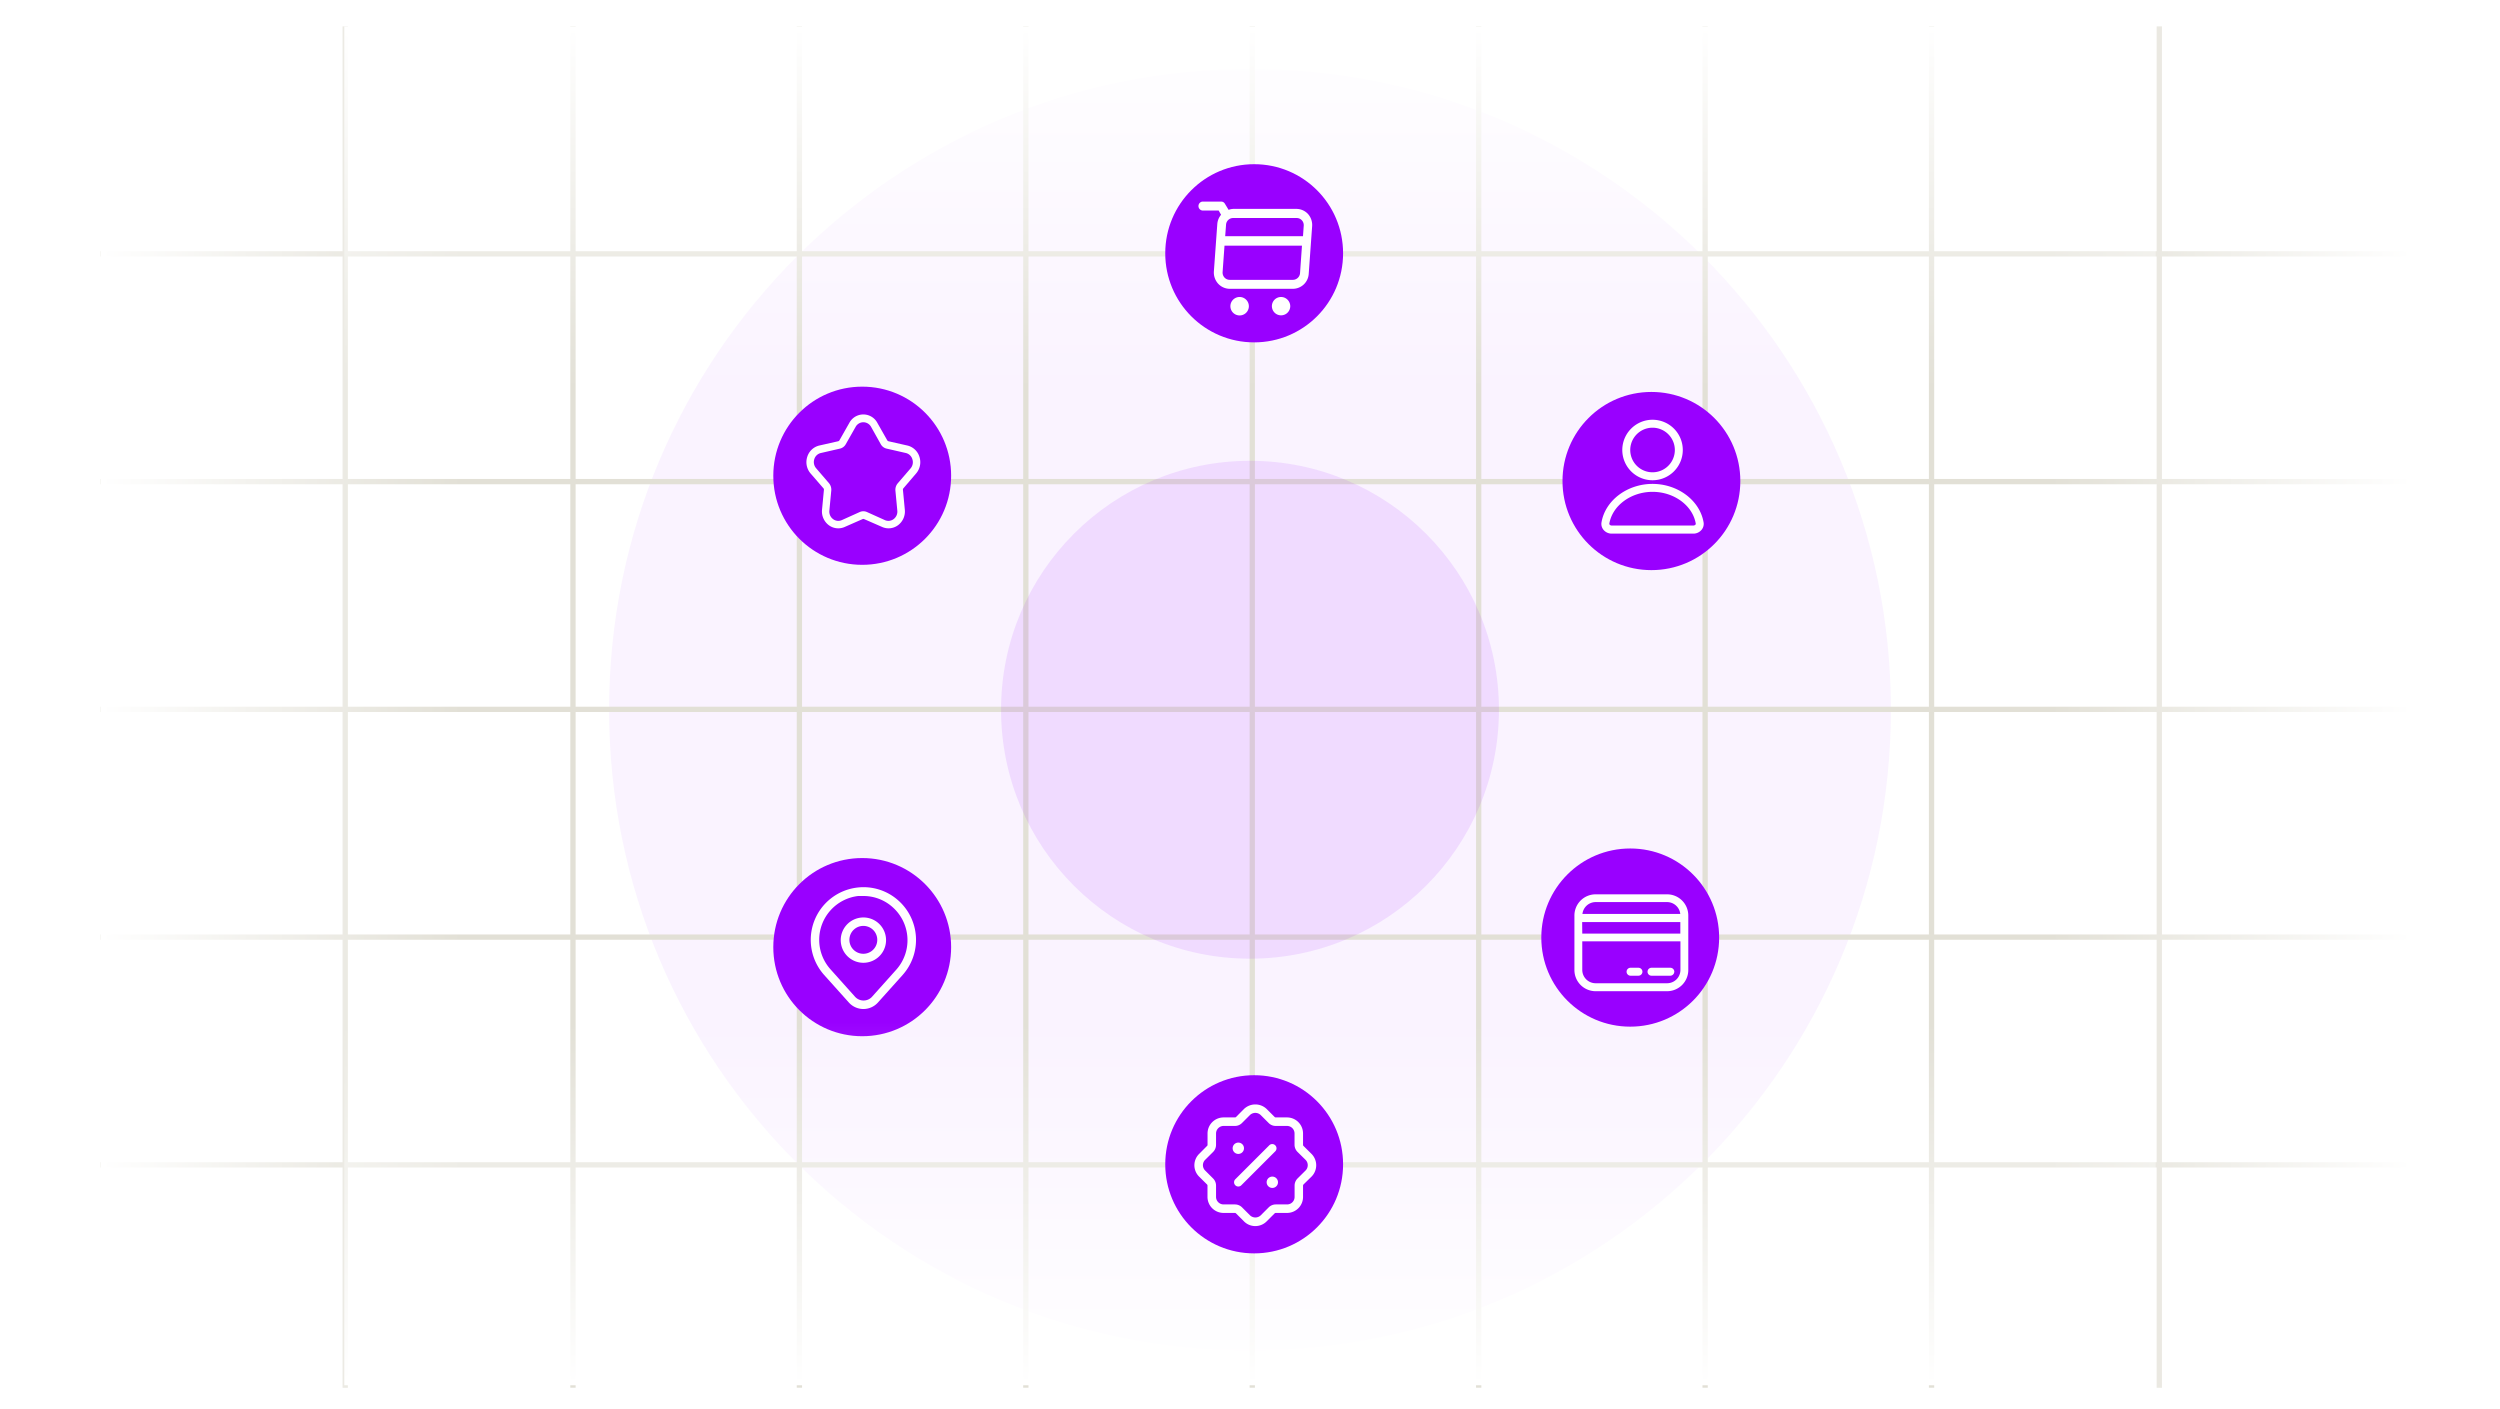 <svg xmlns="http://www.w3.org/2000/svg" width="472" height="266" fill="none"><path fill="#fff" d="M0 0h472v266H0z"/><path fill="#90F" d="M236 255c66.826 0 121-54.174 121-121S302.826 13 236 13 115 67.174 115 134s54.174 121 121 121Z" opacity=".05"/><path stroke="#E2E0D6" d="M108.178 5v257M65.177 5v257m85.75-257v257M193.678 5v257m42.75-257v257M279.177 5v257m42.75-257v257m42.75-257v257m43-257v257M19 47.928h436m-436 43h436m-436 43h436m-436 43h436m-436 43h436"/><path fill="url(#a)" d="M87.4 5H19v257h68.4V5Z"/><path fill="url(#b)" d="M455.4 5H387v257h68.4V5Z"/><path fill="#90F" d="M236 181c25.957 0 47-21.043 47-47s-21.043-47-47-47-47 21.043-47 47 21.043 47 47 47Z" opacity=".1"/><path fill="#90F" d="M314.654 176.674c-.127-.298-.339-.51-.593-.68h-.085a3.433 3.433 0 0 0-1.611-.509h-.127c-1.357-.043-2.756.212-4.112.722-3.519 1.316-4.536 3.27-4.79 3.822v.128c-.17.297-.212.637-.17.934 0 .043 0 .127.043.17.466 1.529 3.476 1.826 6.613.637 3.136-1.189 5.341-3.483 4.875-5.012 0-.085 0-.17-.043-.212Z"/><path fill="#90F" d="M307.787 160.194c-9.284 0-16.787 7.518-16.787 16.82 0 9.301 7.503 16.819 16.787 16.819 9.284 0 16.787-7.518 16.787-16.819 0-9.302-7.503-16.82-16.787-16.82Z"/><path fill="#fff" d="M314.743 168.85h-13.486a4.005 4.005 0 0 0-4.007 4.007v10.276a4.007 4.007 0 0 0 4.007 4.007h13.486a4.008 4.008 0 0 0 4.007-4.007v-10.276a4.005 4.005 0 0 0-4.007-4.007Zm-16.03 5.24h18.534v2.174h-18.514l-.02-2.174Zm2.544-3.777h13.486a2.522 2.522 0 0 1 2.494 2.234h-18.474a2.525 2.525 0 0 1 2.494-2.234Zm13.486 15.324h-13.486a2.526 2.526 0 0 1-2.524-2.524v-5.387h18.534v5.387a2.522 2.522 0 0 1-2.524 2.524Zm-4.649-2.174a.764.764 0 0 1-.752.752h-1.492a.751.751 0 1 1 0-1.503h1.492a.764.764 0 0 1 .752.751Zm6.011 0a.764.764 0 0 1-.751.752h-3.547a.75.75 0 0 1 0-1.503h3.557a.764.764 0 0 1 .751.751h-.01Z"/><path fill="#90F" d="M318.655 90.48a1.556 1.556 0 0 0-.594-.68h-.085a3.432 3.432 0 0 0-1.611-.51h-.127c-1.356-.042-2.755.213-4.112.723-3.518 1.316-4.535 3.27-4.79 3.822v.128a1.477 1.477 0 0 0-.169.934c0 .042 0 .127.042.17.466 1.529 3.476 1.826 6.613.637 3.137-1.19 5.341-3.483 4.875-5.012 0-.085 0-.17-.042-.212Z"/><path fill="#90F" d="M311.787 74C302.503 74 295 81.518 295 90.82c0 9.301 7.503 16.819 16.787 16.819 9.284 0 16.787-7.518 16.787-16.82 0-9.301-7.503-16.819-16.787-16.819Z"/><path fill="#fff" d="M312 90.67a5.706 5.706 0 0 1-5.279-3.534 5.706 5.706 0 0 1 1.256-6.228 5.705 5.705 0 0 1 6.236-1.212A5.704 5.704 0 0 1 317.71 85a5.71 5.71 0 0 1-5.71 5.67Zm0-9.92a4.212 4.212 0 0 0-4.132 5.017 4.206 4.206 0 0 0 3.286 3.317 4.213 4.213 0 0 0 4.327-1.756A4.214 4.214 0 0 0 316.21 85a4.213 4.213 0 0 0-1.222-3A4.214 4.214 0 0 0 312 80.75Zm7.7 20h-15.4a2 2 0 0 1-1.54-.7 1.743 1.743 0 0 1-.4-1.41c.7-4.15 4.85-7.28 9.64-7.28 4.79 0 8.94 3.13 9.64 7.28a1.74 1.74 0 0 1-.4 1.41 2.002 2.002 0 0 1-1.54.7Zm-7.7-7.89c-4.07 0-7.58 2.59-8.16 6a.249.249 0 0 0 .009.102.25.25 0 0 0 .051.088.51.51 0 0 0 .4.17h15.4a.51.51 0 0 0 .4-.17.25.25 0 0 0 .051-.088.249.249 0 0 0 .009-.102c-.58-3.41-4.09-6-8.16-6Z"/><path fill="#90F" d="M169.654 178.48c-.127-.298-.339-.51-.593-.68h-.085a3.441 3.441 0 0 0-1.611-.51h-.127c-1.356-.042-2.755.213-4.112.723-3.518 1.316-4.536 3.27-4.79 3.822v.128c-.17.297-.212.637-.17.934 0 .042 0 .127.043.17.466 1.529 3.476 1.826 6.613.637 3.137-1.189 5.341-3.483 4.875-5.012 0-.085 0-.17-.043-.212Z"/><path fill="#90F" d="M162.787 162c-9.284 0-16.787 7.518-16.787 16.82 0 9.301 7.503 16.819 16.787 16.819 9.283 0 16.787-7.518 16.787-16.819 0-9.302-7.504-16.82-16.787-16.82Z"/><path fill="#fff" d="M169.628 170.031a9.864 9.864 0 0 0-7.775-2.46 9.95 9.95 0 0 0-8.137 6.352 9.954 9.954 0 0 0-.48 5.338 9.953 9.953 0 0 0 2.361 4.812l4.652 5.187a3.688 3.688 0 0 0 5.519 0l4.652-5.187a9.955 9.955 0 0 0-.792-14.042Zm-6.62 18.865a2.146 2.146 0 0 1-1.572-.706l-4.641-5.187a8.332 8.332 0 0 1 5.24-13.839h.995a8.257 8.257 0 0 1 5.529 2.139 8.344 8.344 0 0 1 .663 11.765l-4.642 5.187a2.139 2.139 0 0 1-1.572.641Zm0-15.678a4.282 4.282 0 0 0-3.957 2.653 4.275 4.275 0 0 0 .952 4.668 4.27 4.27 0 0 0 4.68.893 4.274 4.274 0 0 0 2.603-3.99 4.275 4.275 0 0 0-4.278-4.224Zm0 6.855a2.628 2.628 0 0 1-2.438-1.617 2.631 2.631 0 1 1 2.438 1.617Z"/><path fill="#90F" d="M169.654 89.48c-.127-.297-.339-.51-.594-.68h-.084a3.44 3.44 0 0 0-1.611-.51h-.127c-1.357-.042-2.756.213-4.112.723-3.519 1.316-4.536 3.27-4.79 3.822v.128a1.48 1.48 0 0 0-.17.934c0 .042 0 .127.042.17.467 1.529 3.476 1.826 6.613.637 3.137-1.19 5.342-3.483 4.875-5.012 0-.085 0-.17-.042-.212Z"/><path fill="#90F" d="M162.787 73C153.503 73 146 80.518 146 89.82c0 9.301 7.503 16.819 16.787 16.819 9.283 0 16.787-7.518 16.787-16.82 0-9.301-7.504-16.819-16.787-16.819Z"/><path fill="#fff" d="M158.265 99.75a2.997 2.997 0 0 1-1.808-.61 3.247 3.247 0 0 1-1.259-2.895l.36-3.784a.359.359 0 0 0-.09-.27l-2.458-2.835a3.265 3.265 0 0 1-.599-3.105 3.134 3.134 0 0 1 2.277-2.137l3.577-.809a.412.412 0 0 0 .22-.17l1.858-3.275a2.996 2.996 0 0 1 5.314 0l1.858 3.275c.052.08.129.14.22.17l3.577.809a3.134 3.134 0 0 1 2.277 2.137 3.256 3.256 0 0 1-.599 3.105l-2.428 2.836a.359.359 0 0 0-.09.27l.36 3.783a3.247 3.247 0 0 1-1.259 2.896 2.996 2.996 0 0 1-3.047.34l-3.386-1.478a.34.34 0 0 0-.28 0l-3.356 1.477a3 3 0 0 1-1.239.27ZM163 79.72a1.678 1.678 0 0 0-1.459.87l-1.858 3.274a1.693 1.693 0 0 1-1.119.839l-3.556.819a1.687 1.687 0 0 0-1.269 1.168 1.8 1.8 0 0 0-.052.898c.06.299.195.577.392.81l2.438 2.835a1.9 1.9 0 0 1 .429 1.368l-.36 3.784a1.77 1.77 0 0 0 .69 1.618 1.627 1.627 0 0 0 1.668.19l3.367-1.518a1.656 1.656 0 0 1 1.378 0l3.367 1.517a1.627 1.627 0 0 0 1.668-.19 1.767 1.767 0 0 0 .69-1.587l-.36-3.784a1.9 1.9 0 0 1 .429-1.368l2.438-2.836c.197-.232.332-.51.392-.81a1.8 1.8 0 0 0-.052-.897 1.692 1.692 0 0 0-1.269-1.198l-3.586-.82a1.695 1.695 0 0 1-1.119-.838l-1.828-3.275a1.676 1.676 0 0 0-1.459-.868Z"/><path fill="url(#c)" d="M407 193H65v68.533h342V193Z"/><path fill="url(#d)" d="M407 5H65v68.533h342V5Z"/><path fill="#90F" d="M243.654 219.48c-.127-.297-.339-.51-.593-.68h-.085a3.429 3.429 0 0 0-1.611-.509h-.127c-1.356-.043-2.755.212-4.112.722-3.518 1.316-4.536 3.27-4.79 3.822v.128c-.17.297-.212.637-.17.934 0 .043 0 .128.043.17.466 1.529 3.476 1.826 6.613.637 3.137-1.189 5.341-3.483 4.875-5.012 0-.085 0-.17-.043-.212Z"/><path fill="#90F" d="M236.787 203c-9.284 0-16.787 7.518-16.787 16.82 0 9.301 7.503 16.819 16.787 16.819 9.283 0 16.787-7.518 16.787-16.819 0-9.302-7.504-16.82-16.787-16.82Z"/><path fill="#fff" d="M237.004 231.483a2.976 2.976 0 0 1-2.14-.888l-1.508-1.509a.312.312 0 0 0-.099-.064.283.283 0 0 0-.115-.021h-2.14a3.03 3.03 0 0 1-3.028-3.018v-2.14a.29.29 0 0 0-.086-.214l-1.498-1.487a3.021 3.021 0 0 1-.659-3.299c.153-.367.377-.701.659-.981l1.509-1.519a.263.263 0 0 0 .068-.097.246.246 0 0 0 .017-.117v-2.14a3.033 3.033 0 0 1 3.029-3.018h2.139a.288.288 0 0 0 .214-.085l1.498-1.509a3.093 3.093 0 0 1 4.28 0l1.509 1.509a.288.288 0 0 0 .203.085h2.14a3.028 3.028 0 0 1 3.018 3.028v2.14a.288.288 0 0 0 .085.214l1.52 1.509a3.04 3.04 0 0 1 0 4.28l-1.52 1.487a.346.346 0 0 0-.085.214v2.14a3.019 3.019 0 0 1-3.018 3.018h-2.14a.288.288 0 0 0-.203.085l-1.509 1.509c-.28.282-.613.506-.981.658a2.992 2.992 0 0 1-1.159.23Zm-5.991-18.907a1.438 1.438 0 0 0-1.424 1.423v2.14a1.927 1.927 0 0 1-.556 1.349l-1.509 1.498a1.422 1.422 0 0 0 0 2l1.509 1.509a1.894 1.894 0 0 1 .556 1.348v2.14a1.424 1.424 0 0 0 1.424 1.413h2.139c.505.001.99.201 1.349.556l1.508 1.509a1.468 1.468 0 0 0 2.012 0l1.509-1.509a1.893 1.893 0 0 1 1.337-.556h2.14a1.412 1.412 0 0 0 1.412-1.413v-2.14a1.94 1.94 0 0 1 .557-1.348l1.519-1.509a1.43 1.43 0 0 0 0-2l-1.53-1.509a1.923 1.923 0 0 1-.556-1.348v-2.14a1.425 1.425 0 0 0-1.413-1.413h-2.14a1.841 1.841 0 0 1-1.337-.556l-1.509-1.509a1.468 1.468 0 0 0-2.011 0l-1.509 1.509c-.176.179-.386.32-.617.416a1.872 1.872 0 0 1-.731.14h-2.129Zm2.781 11.438a.759.759 0 0 1-.567-.235.801.801 0 0 1 0-1.134l6.42-6.42a.802.802 0 0 1 1.134 1.134l-6.419 6.42a.8.8 0 0 1-.568.235Zm0-8.292a1.074 1.074 0 0 0-.988.661 1.07 1.07 0 1 0 .988-.661Zm6.42 6.42a1.074 1.074 0 0 0-.988.661 1.07 1.07 0 1 0 .988-.661Z"/><path fill="#90F" d="M243.654 47.48c-.127-.297-.339-.51-.593-.68h-.085a3.435 3.435 0 0 0-1.611-.51h-.127c-1.357-.042-2.756.213-4.112.723-3.519 1.316-4.536 3.27-4.79 3.822v.128c-.17.297-.212.637-.17.934 0 .043 0 .128.042.17.467 1.529 3.477 1.826 6.613.637 3.137-1.19 5.342-3.483 4.875-5.012 0-.085 0-.17-.042-.212Z"/><path fill="#90F" d="M236.787 31C227.503 31 220 38.518 220 47.82c0 9.301 7.503 16.82 16.787 16.82 9.283 0 16.787-7.519 16.787-16.82 0-9.302-7.504-16.82-16.787-16.82Z"/><path fill="#fff" d="M246.986 40.44a2.996 2.996 0 0 0-2.194-1.001H232.81a2.985 2.985 0 0 0-.851.18l-.692-1.142a.812.812 0 0 0-.711-.42h-3.527a.851.851 0 0 0 0 1.692h3.056l.451.802a3.08 3.08 0 0 0-.711 1.753l-.642 8.907a3.137 3.137 0 0 0 .772 2.314 3.001 3.001 0 0 0 2.204 1.002h11.922a3.008 3.008 0 0 0 3.006-2.846l.641-8.906a3.148 3.148 0 0 0-.742-2.334Zm-2.194.722a1.33 1.33 0 0 1 1.278.896c.061.172.086.355.075.536l-.14 2.004h-14.688l.161-2.174a1.342 1.342 0 0 1 1.332-1.262h11.982Zm-.691 11.672h-11.922a1.342 1.342 0 0 1-1.002-.441 1.395 1.395 0 0 1-.351-1.002l.361-5.01h14.627l-.37 5.24a1.366 1.366 0 0 1-1.343 1.213Zm-8.315 5.009a1.746 1.746 0 0 1-2.102 1.676 1.738 1.738 0 0 1-1.353-1.377 1.74 1.74 0 0 1 .746-1.78c.286-.19.622-.292.965-.292a1.757 1.757 0 0 1 1.617 1.098c.086.215.129.444.127.675Zm7.814 0a1.735 1.735 0 0 1-2.095 1.655 1.73 1.73 0 0 1-1.34-1.371 1.733 1.733 0 0 1 1.702-2.057 1.75 1.75 0 0 1 1.607 1.1c.086.214.129.443.126.673Z"/><defs><linearGradient id="a" x1="87.4" x2="19" y1="133.5" y2="133.5" gradientUnits="userSpaceOnUse"><stop stop-color="#fff" stop-opacity="0"/><stop offset="1" stop-color="#fff"/></linearGradient><linearGradient id="b" x1="387" x2="455.4" y1="133.5" y2="133.5" gradientUnits="userSpaceOnUse"><stop stop-color="#fff" stop-opacity="0"/><stop offset="1" stop-color="#fff"/></linearGradient><linearGradient id="c" x1="236" x2="236" y1="193" y2="261.533" gradientUnits="userSpaceOnUse"><stop stop-color="#fff" stop-opacity="0"/><stop offset="1" stop-color="#fff"/></linearGradient><linearGradient id="d" x1="236" x2="236" y1="73.533" y2="5" gradientUnits="userSpaceOnUse"><stop stop-color="#fff" stop-opacity="0"/><stop offset="1" stop-color="#fff"/></linearGradient></defs></svg>